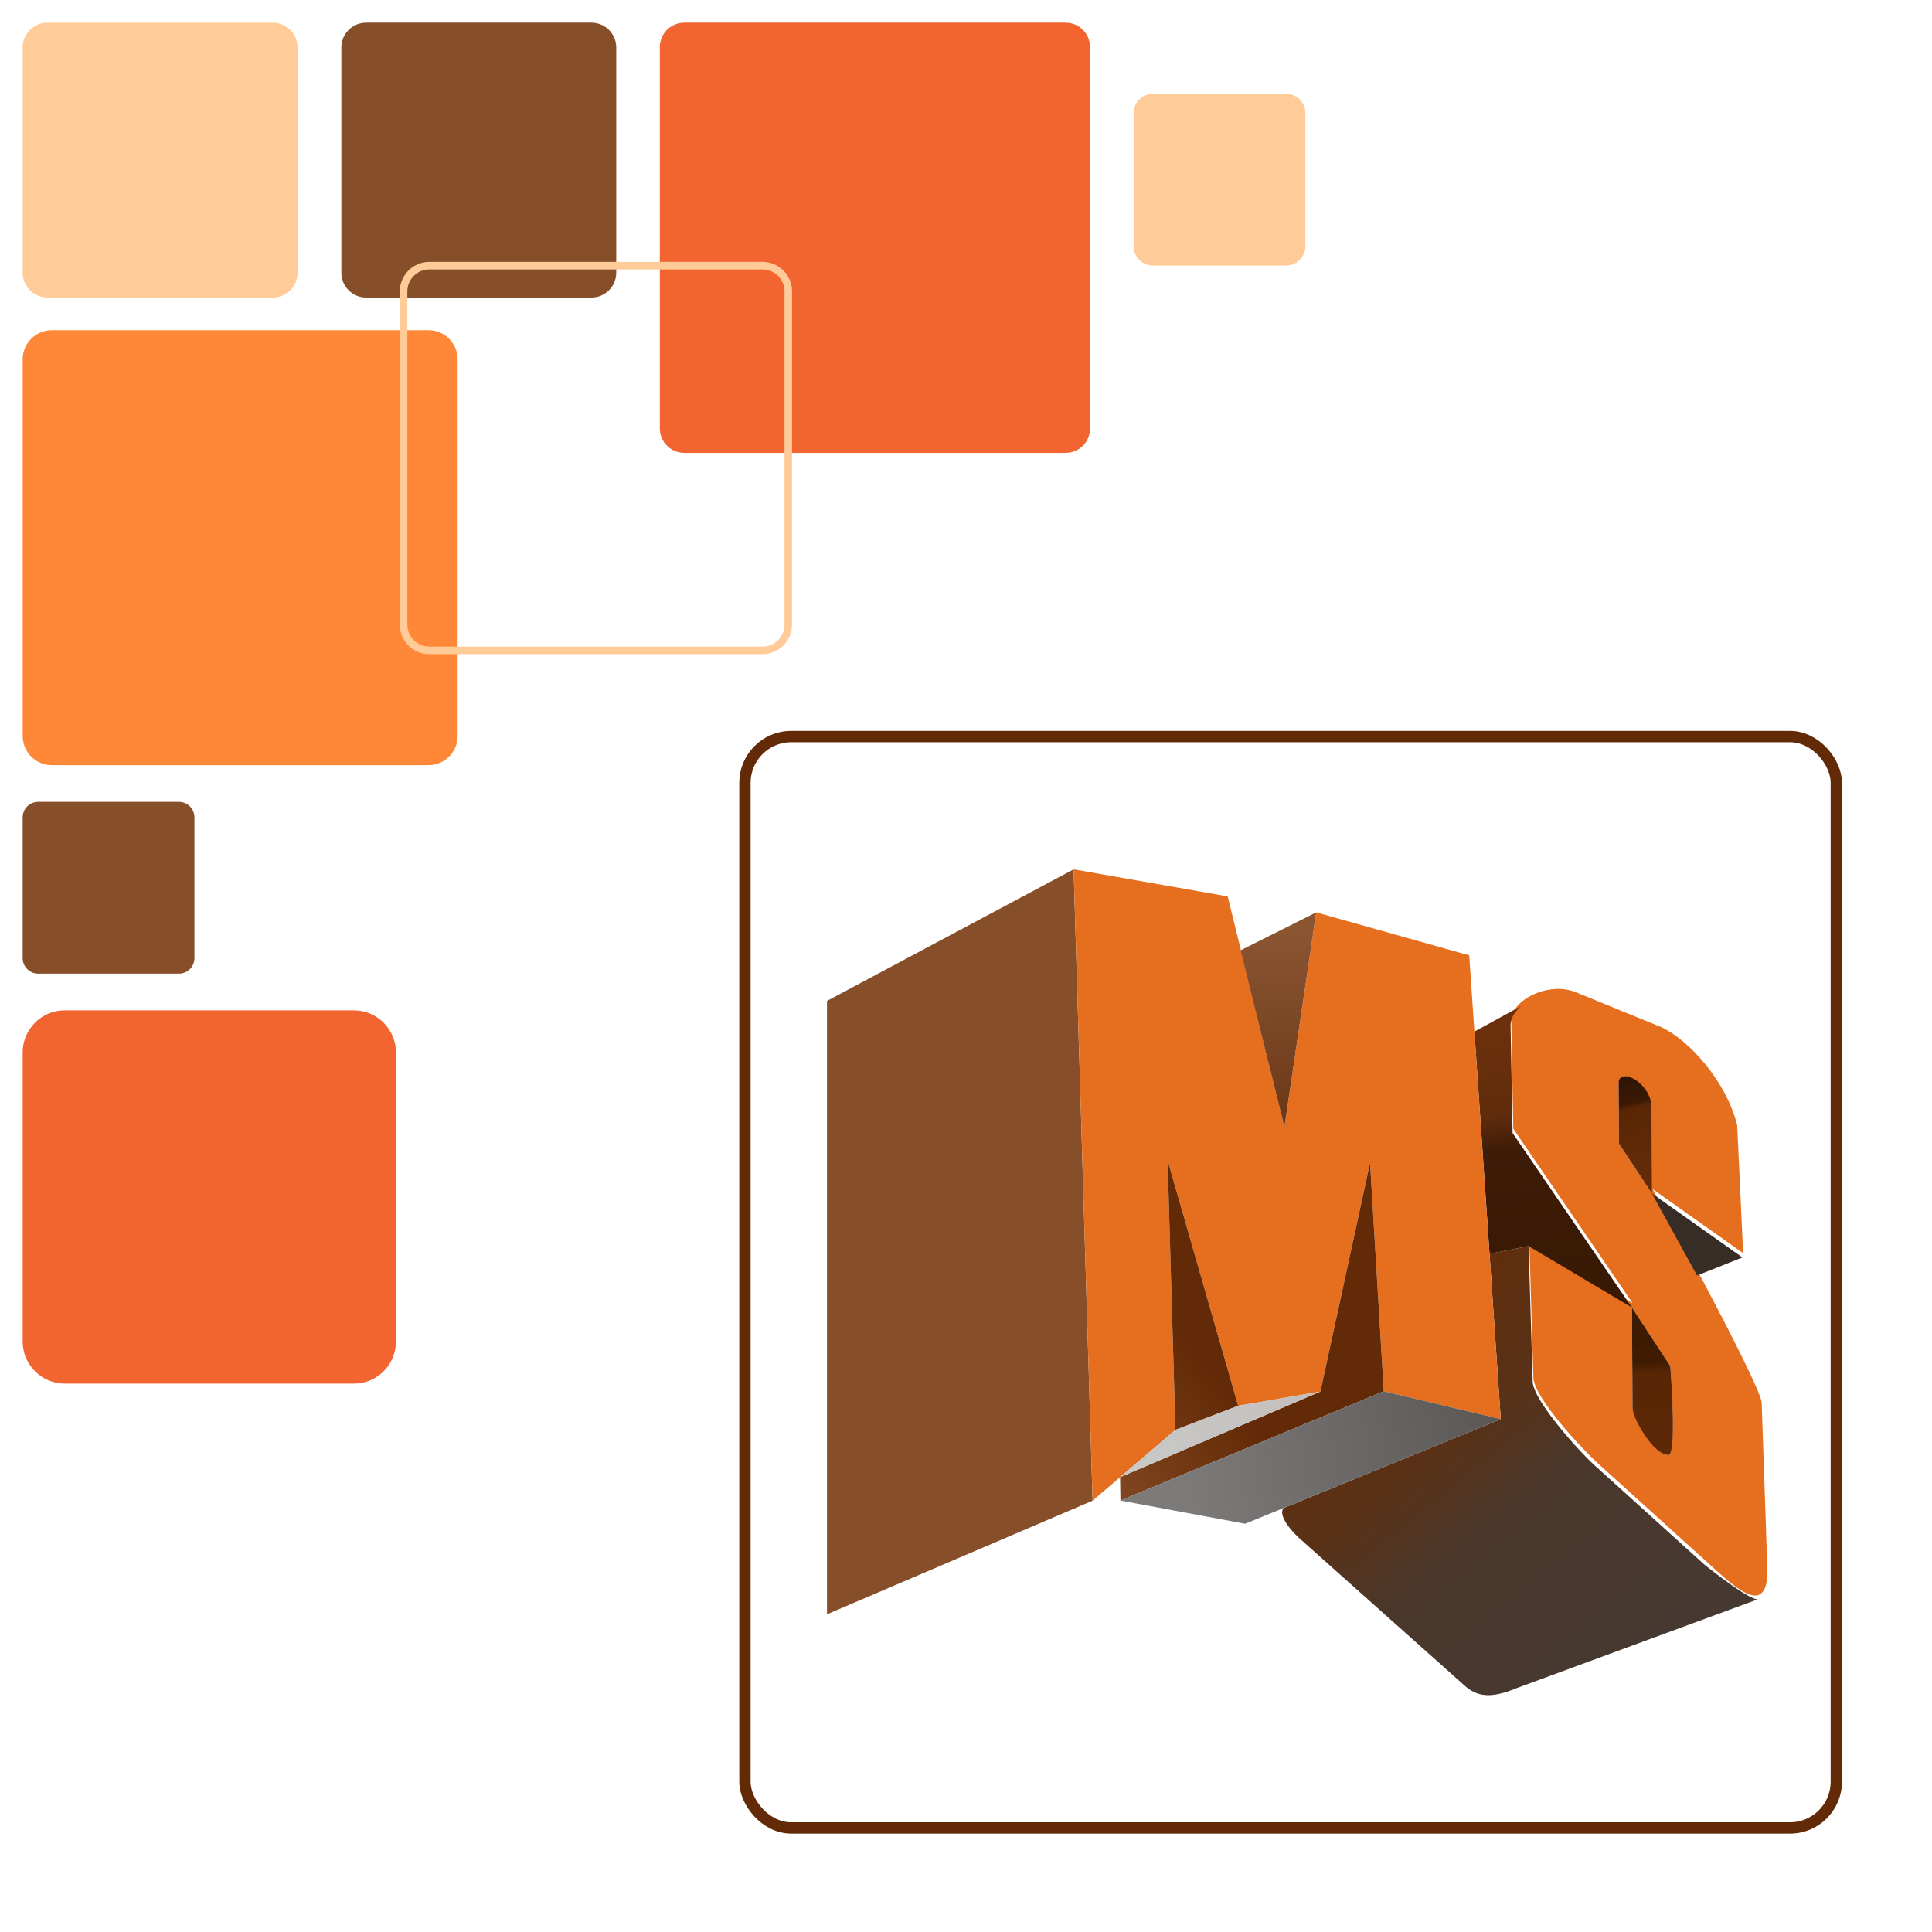<?xml version="1.0" encoding="UTF-8"?>
<!DOCTYPE svg PUBLIC "-//W3C//DTD SVG 1.1//EN" "http://www.w3.org/Graphics/SVG/1.1/DTD/svg11.dtd">
<!-- Creator: CorelDRAW 2019 (64-Bit) -->
<svg xmlns="http://www.w3.org/2000/svg" xml:space="preserve" width="512px" height="512px" version="1.1" style="shape-rendering:geometricPrecision; text-rendering:geometricPrecision; image-rendering:optimizeQuality; fill-rule:evenodd; clip-rule:evenodd"
viewBox="0 0 512 512"
 xmlns:xlink="http://www.w3.org/1999/xlink"
 xmlns:xodm="http://www.corel.com/coreldraw/odm/2003">
 <defs>
  <style type="text/css">
   <![CDATA[
    .str1 {stroke:#622A06;stroke-width:3;stroke-miterlimit:22.926}
    .str0 {stroke:#FFCC99;stroke-width:2;stroke-miterlimit:22.926}
    .fil0 {fill:none}
    .fil10 {fill:#372C26}
    .fil12 {fill:#864F2A}
    .fil4 {fill:#864F2A}
    .fil6 {fill:#E56E1F}
    .fil3 {fill:#F26531}
    .fil1 {fill:#FF8838}
    .fil2 {fill:#FFCC99}
    .fil5 {fill:#FFCC99}
    .fil11 {fill:url(#id0)}
    .fil14 {fill:url(#id1)}
    .fil9 {fill:url(#id2)}
    .fil16 {fill:url(#id3)}
    .fil8 {fill:url(#id4)}
    .fil13 {fill:url(#id5)}
    .fil15 {fill:url(#id6)}
    .fil7 {fill:url(#id7)}
   ]]>
  </style>
  <linearGradient id="id0" gradientUnits="userSpaceOnUse" x1="435.687" y1="307.772" x2="430.768" y2="286.564">
   <stop offset="0" style="stop-opacity:1; stop-color:#622A06"/>
   <stop offset="0.659" style="stop-opacity:1; stop-color:#592605"/>
   <stop offset="0.729" style="stop-opacity:1; stop-color:#3B1904"/>
   <stop offset="1" style="stop-opacity:1; stop-color:#301503"/>
  </linearGradient>
  <linearGradient id="id1" gradientUnits="userSpaceOnUse" x1="312.587" y1="391.163" x2="397.719" y2="376.084">
   <stop offset="0" style="stop-opacity:1; stop-color:#7D7B7A"/>
   <stop offset="1" style="stop-opacity:1; stop-color:#5A5755"/>
  </linearGradient>
  <linearGradient id="id2" gradientUnits="userSpaceOnUse" x1="433.429" y1="388.57" x2="432.203" y2="345.494">
   <stop offset="0" style="stop-opacity:1; stop-color:#5D2806"/>
   <stop offset="0.569" style="stop-opacity:1; stop-color:#592605"/>
   <stop offset="0.639" style="stop-opacity:1; stop-color:#3F1B02"/>
   <stop offset="1" style="stop-opacity:1; stop-color:#3B1901"/>
  </linearGradient>
  <linearGradient id="id3" gradientUnits="userSpaceOnUse" x1="304.167" y1="385.199" x2="347.116" y2="369.266">
   <stop offset="0" style="stop-opacity:1; stop-color:#C8C8C7"/>
   <stop offset="1" style="stop-opacity:1; stop-color:#C4BFBD"/>
  </linearGradient>
  <linearGradient id="id4" gradientUnits="userSpaceOnUse" x1="393.985" y1="271.928" x2="400.746" y2="341.284">
   <stop offset="0" style="stop-opacity:1; stop-color:#6C310C"/>
   <stop offset="0.341" style="stop-opacity:1; stop-color:#612C0B"/>
   <stop offset="0.478" style="stop-opacity:1; stop-color:#3D1C08"/>
   <stop offset="1" style="stop-opacity:1; stop-color:#381904"/>
  </linearGradient>
  <linearGradient id="id5" gradientUnits="userSpaceOnUse" x1="328.124" y1="372.547" x2="296.93" y2="397.659">
   <stop offset="0" style="stop-opacity:1; stop-color:#622A06"/>
   <stop offset="1" style="stop-opacity:1; stop-color:#814621"/>
  </linearGradient>
  <linearGradient id="id6" gradientUnits="userSpaceOnUse" x1="338.793" y1="246.819" x2="340.39" y2="298.659">
   <stop offset="0" style="stop-opacity:1; stop-color:#8B5532"/>
   <stop offset="1" style="stop-opacity:1; stop-color:#6A3717"/>
  </linearGradient>
  <linearGradient id="id7" gradientUnits="userSpaceOnUse" x1="352.398" y1="351.479" x2="427.339" y2="443.56">
   <stop offset="0" style="stop-opacity:1; stop-color:#642D09"/>
   <stop offset="0.349" style="stop-opacity:1; stop-color:#5A3116"/>
   <stop offset="0.569" style="stop-opacity:1; stop-color:#4B372A"/>
   <stop offset="1" style="stop-opacity:1; stop-color:#463931"/>
  </linearGradient>
 </defs>
 <g id="Слой_x0020_1">
  <polygon class="fil0" points="0.001,0.001 511.999,0.001 511.999,511.999 0.001,511.999 "/>
  <path class="fil1" d="M13.713 202.777l99.864 0c4.239,0 7.705,-3.467 7.705,-7.705l0 -99.864c0,-4.239 -3.466,-7.706 -7.705,-7.706l-99.864 0c-4.238,0 -7.705,3.467 -7.705,7.706l0 99.864c0,4.238 3.467,7.705 7.705,7.705z"/>
  <path class="fil2" d="M12.558 78.851l59.736 0c3.606,0 6.557,-2.951 6.557,-6.558l0 -59.735c0,-3.607 -2.951,-6.558 -6.557,-6.558l-59.736 0c-3.607,0 -6.558,2.951 -6.558,6.558l0 59.735c0,3.607 2.951,6.558 6.558,6.558z"/>
  <path class="fil3" d="M181.323 120.02l101.088 0c3.557,0 6.467,-2.909 6.467,-6.466l0 -101.087c0,-3.557 -2.91,-6.467 -6.467,-6.467l-101.088 0c-3.556,0 -6.466,2.91 -6.466,6.467l0 101.087c0,3.557 2.91,6.466 6.466,6.466z"/>
  <path class="fil4" d="M97.018 78.851l59.735 0c3.607,0 6.558,-2.951 6.558,-6.558l0 -59.735c0,-3.607 -2.951,-6.558 -6.558,-6.558l-59.735 0c-3.607,0 -6.558,2.951 -6.558,6.558l0 59.735c0,3.607 2.951,6.558 6.558,6.558z"/>
  <path class="fil4" d="M10.106 258.026l37.325 0c2.254,0 4.098,-1.843 4.098,-4.097l0 -37.326c0,-2.254 -1.844,-4.098 -4.098,-4.098l-37.325 0c-2.255,0 -4.098,1.844 -4.098,4.098l0 37.326c0,2.254 1.843,4.097 4.098,4.097z"/>
  <path class="fil5" d="M305.541 70.365l35.286 0c2.815,0 5.117,-2.302 5.117,-5.117l0 -35.286c0,-2.815 -2.302,-5.117 -5.117,-5.117l-35.286 0c-2.815,0 -5.118,2.302 -5.118,5.117l0 35.286c0,2.815 2.303,5.117 5.118,5.117z"/>
  <path class="fil3" d="M17.128 366.673l76.679 0c6.116,0 11.119,-5.003 11.119,-11.12l0 -76.678c0,-6.116 -5.003,-11.12 -11.119,-11.12l-76.679 0c-6.116,0 -11.12,5.004 -11.12,11.12l0 76.678c0,6.117 5.004,11.12 11.12,11.12z"/>
  <path class="fil0 str0" d="M113.764 172.357l88.324 0c3.748,0 6.815,-3.066 6.815,-6.814l0 -88.324c0,-3.748 -3.067,-6.814 -6.815,-6.814l-88.324 0c-3.749,0 -6.815,3.066 -6.815,6.814l0 88.324c0,3.748 3.066,6.814 6.815,6.814z"/>
  <g id="_287639299520">
   <rect class="fil0 str1" x="197.419" y="195.202" width="289.22" height="289.22" rx="12.247" ry="12.247"/>
   <g>
    <path class="fil6" d="M432.627 373.042l-0.143 -26.533 10.165 15.54c0.406,4.295 1.478,23.435 -0.441,23.55 -3.443,0.057 -8.794,-8.525 -9.581,-12.557zm-3.497 -86.874c1.098,-3.054 7.873,1.734 8.545,6.516l0.094 23.581 -8.729 -13.182 -0.097 -15.773zm8.826 28.955l23.992 16.969 -1.577 -33.888c-2.858,-11.581 -12.718,-22.586 -20.145,-26.006l-22.915 -9.366c-7.538,-2.793 -17.501,2.678 -16.8,8.194l0.526 28.106 31.634 46.235 -27.393 -16.28 1.087 36.072c0.285,5.47 13.293,19.239 17.185,22.728l28.336 25.626c4.781,4.323 10.73,10.172 14.025,9.222 3.44,-1.494 2.34,-6.787 2.06,-18.661l-1.113 -32.322c-0.004,-3.456 -19.57,-40.319 -28.902,-56.629z"/>
    <path class="fil7" d="M394.738 332.256l2.982 43.828 -57.129 23.382c-1.951,0.798 -0.323,4.547 4.111,8.501l43.344 38.66c3.315,3.037 7.024,3.581 13.774,0.786l63.904 -23.536c-3.094,-0.491 -12.361,-7.929 -14.025,-9.222l-28.336 -25.626c-4.464,-3.834 -16.771,-17.521 -17.185,-22.728l-1.087 -36.072 -10.353 2.027z"/>
    <path class="fil8" d="M394.738 332.256l10.353 -2.027 27.393 16.28 -31.634 -46.235 -0.526 -28.106c-0.127,-1.534 0.543,-3.634 2.758,-5.54l-12.35 6.753 4.006 58.875z"/>
    <path class="fil9" d="M442.208 385.599c1.999,-0.158 0.839,-18.978 0.441,-23.55l-10.165 -15.54 0.143 26.533c0.015,2.852 5.548,12.581 9.581,12.557z"/>
    <polygon class="fil10" points="449.73,338.028 461.761,333.234 437.769,316.265 "/>
    <path class="fil11" d="M437.822 316.362l-0.147 -23.678c-0.895,-6.271 -8.988,-10.13 -8.732,-5.374l0.097 15.773 8.782 13.279z"/>
    <polygon class="fil12" points="219.163,427.806 289.547,397.693 284.52,230.387 219.163,265.252 "/>
    <polygon class="fil6" points="340.39,298.659 325.347,237.558 284.52,230.387 289.547,397.693 311.494,378.935 309.426,307.501 328.124,372.547 349.917,368.781 363.077,308.188 366.719,368.694 397.719,376.084 389.359,253.184 348.816,241.791 "/>
    <path class="fil13" d="M311.494 378.935l16.63 -6.388 -18.698 -65.046 2.068 71.434zm-14.657 12.529l0.093 6.195 69.789 -28.965 -3.642 -60.506 -13.16 60.593 -53.08 22.683z"/>
    <polygon class="fil14" points="296.93,397.659 329.979,403.809 397.719,376.084 366.719,368.694 "/>
    <polygon class="fil15" points="328.768,251.846 340.39,298.659 348.816,241.791 "/>
    <polygon class="fil16" points="328.124,372.547 311.494,378.935 296.837,391.464 349.917,368.781 "/>
   </g>
  </g>
 </g>
</svg>
